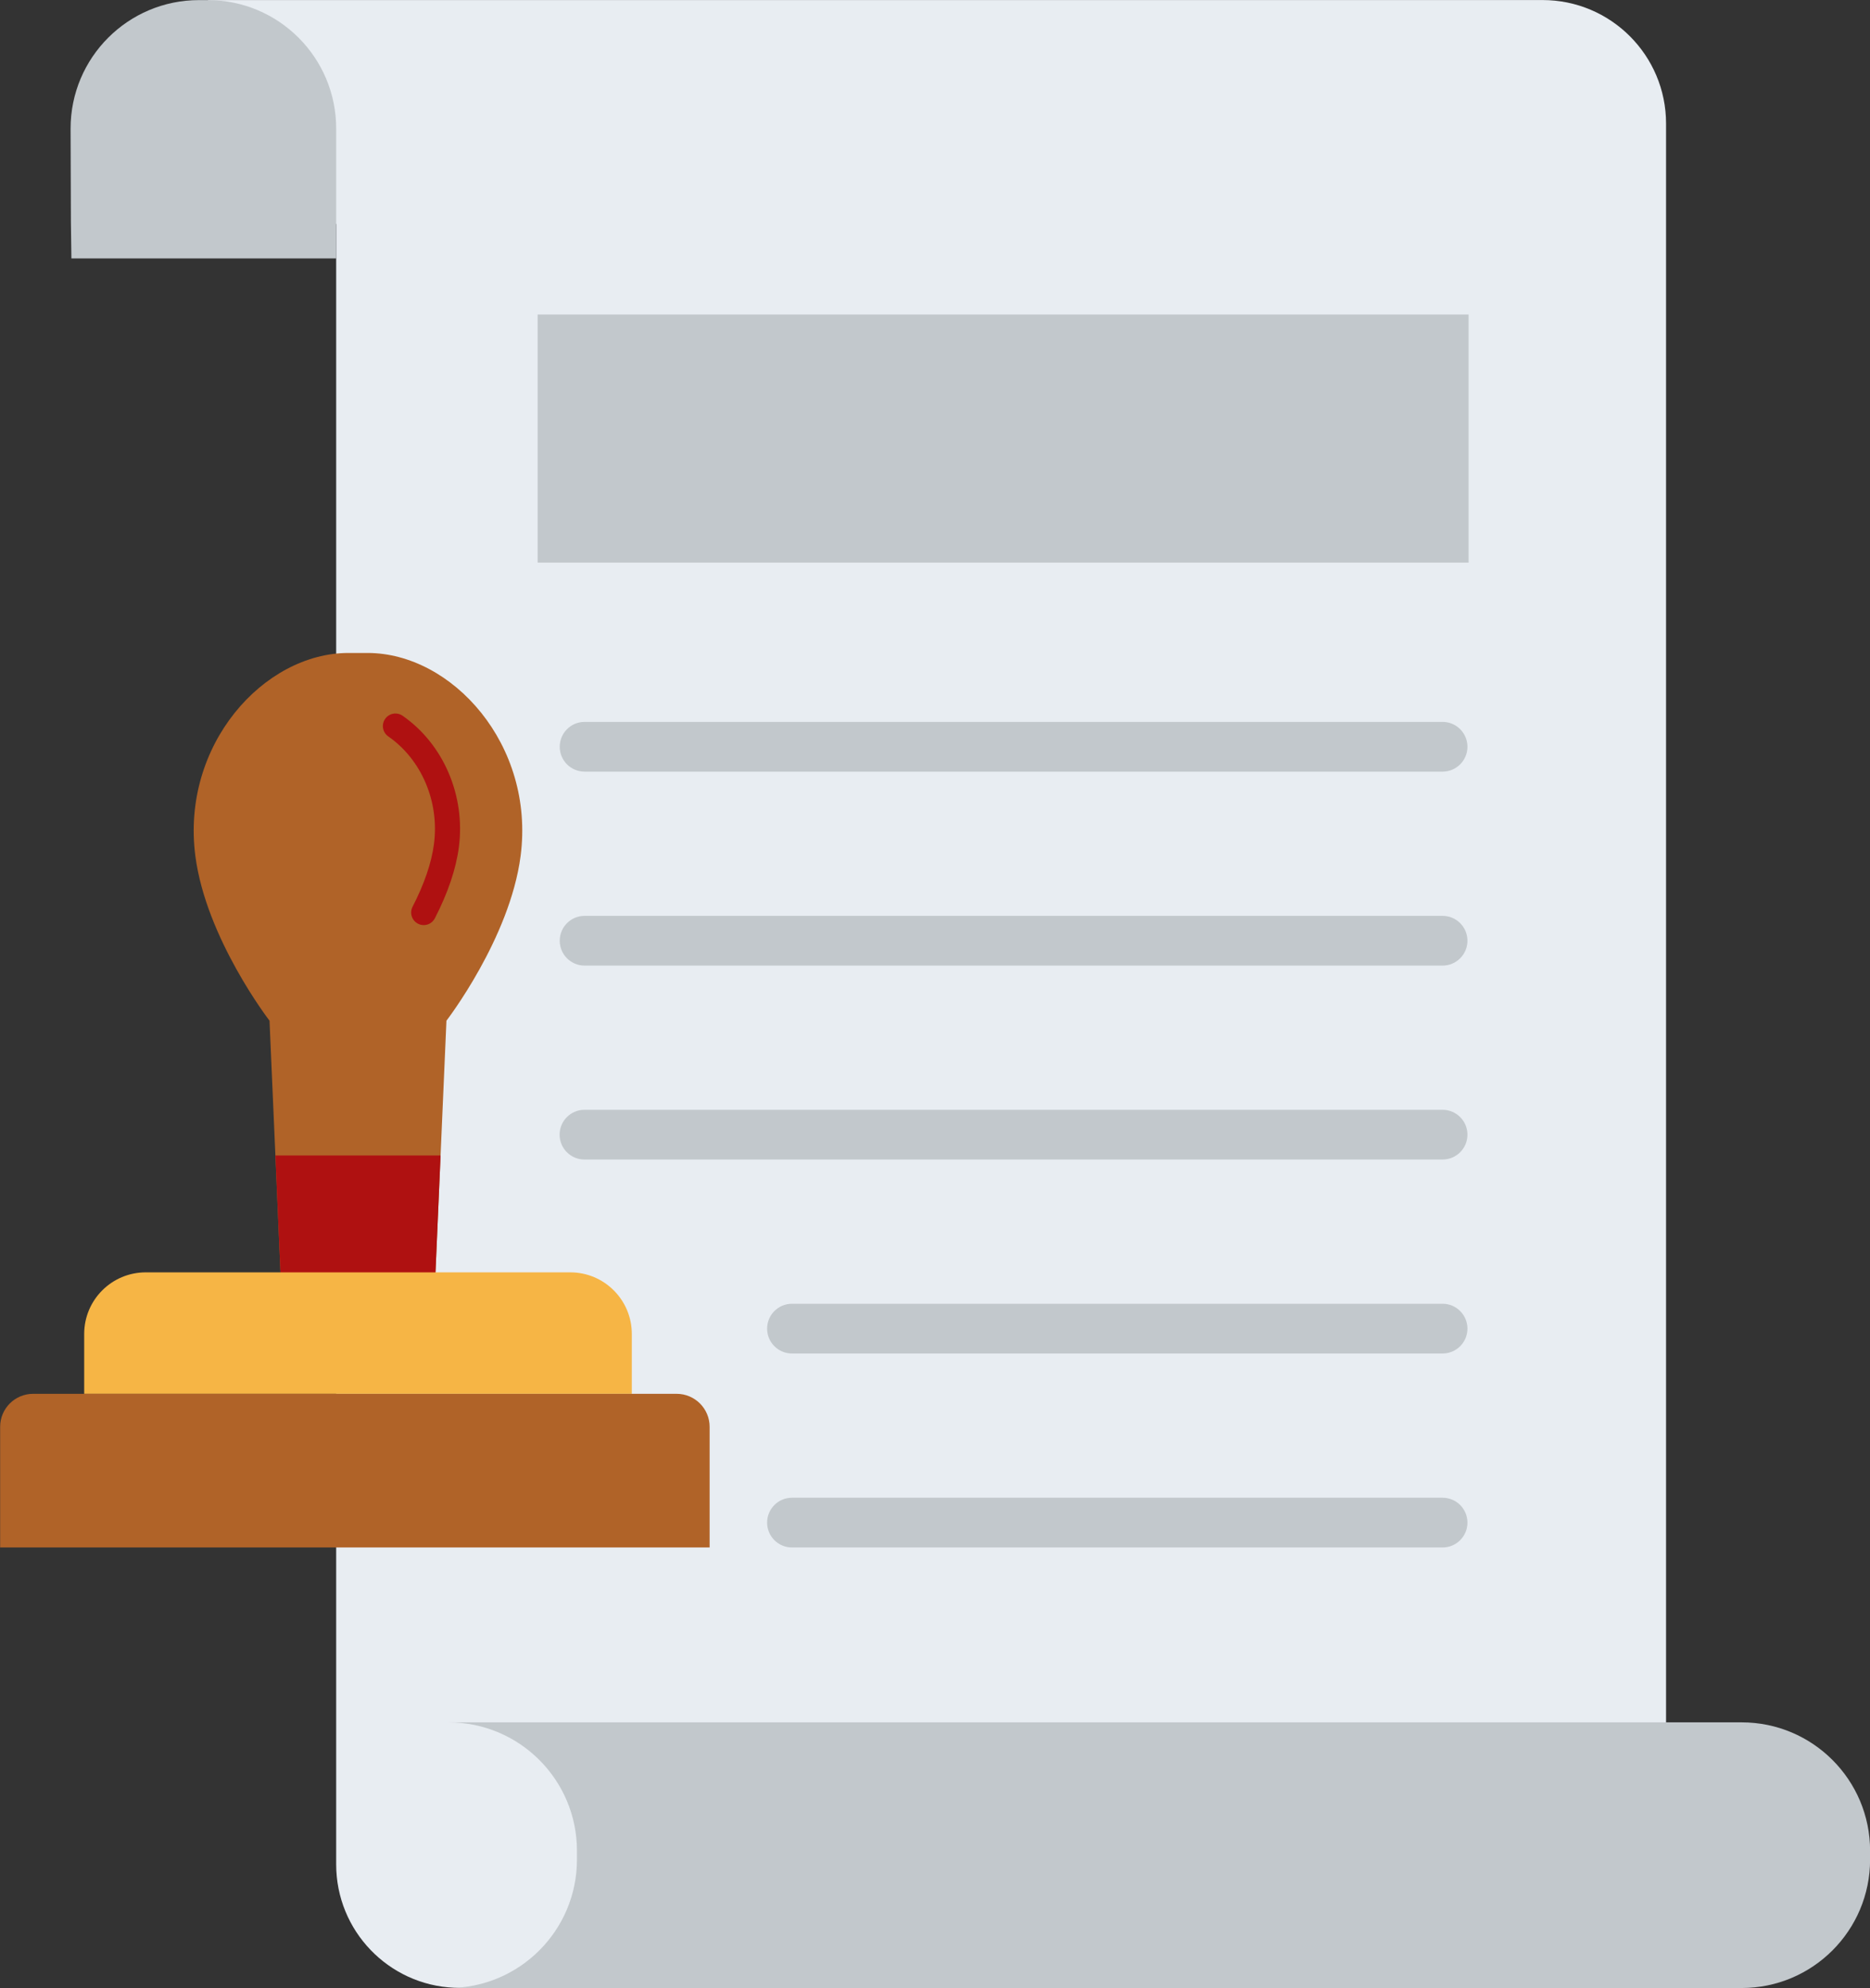 <?xml version="1.0" encoding="UTF-8" standalone="no"?><svg xmlns="http://www.w3.org/2000/svg" xmlns:xlink="http://www.w3.org/1999/xlink" fill="#000000" height="439.8" preserveAspectRatio="xMidYMid meet" version="1" viewBox="40.5 36.1 413.8 439.8" width="413.8" zoomAndPan="magnify"><rect x="40.5" y="36.1" width="413.8" height="439.8" fill="#333333" stroke="none"/><g id="change1_1"><path d="M409.17,417.12V63.44c0-15.09-12.23-27.33-27.33-27.33h-1.99H86.47l28.42,49.61v362.82 c0,14.69,11.59,26.67,26.11,27.29c0.04,0,0.07,0,0.1,0c0.37,0.03,0.75,0.04,1.12,0.04h239.63L409.17,417.12z" fill="#e8edf2"/></g><g id="change2_1"><path d="M56.3,93.27h58.59l0-28.73c0-15.7-12.72-28.42-28.42-28.42h-1.93c-15.7,0-28.42,12.72-28.42,28.42l0.07,20.63 L56.3,93.27z" fill="#c2c8cc"/></g><g id="change2_2"><path d="M139.75,417.12c15.7,0,28.42,12.72,28.42,28.42v1.93c0,15.7-12.72,28.42-28.42,28.42h32.71h253.44 c15.7,0,28.42-12.72,28.42-28.42v-1.93c0-15.7-12.72-28.42-28.42-28.42H172.46H139.75z" fill="#c2c8cc"/></g><g id="change2_3"><path d="M159.47 105.68H365.48V160.56H159.47z" fill="#c2c8cc"/></g><g fill="#c2c8cc" id="change2_4"><path d="M359.72,195.8H169.86c-3.04,0-5.5,2.46-5.5,5.5c0,3.04,2.46,5.5,5.5,5.5h189.86c3.04,0,5.5-2.46,5.5-5.5 C365.22,198.26,362.76,195.8,359.72,195.8z"/><path d="M359.72,238.71H169.86c-3.04,0-5.5,2.46-5.5,5.5c0,3.03,2.46,5.5,5.5,5.5h189.86c3.04,0,5.5-2.47,5.5-5.5 C365.22,241.17,362.76,238.71,359.72,238.71z"/><path d="M365.22,287.11c0-3.03-2.46-5.5-5.5-5.5H169.83c-3.03,0-5.5,2.47-5.5,5.5c0,3.04,2.47,5.5,5.5,5.5h189.89 C362.76,292.61,365.22,290.15,365.22,287.11z"/><path d="M359.72,324.52H215.75c-3.04,0-5.5,2.47-5.5,5.5c0,3.04,2.46,5.5,5.5,5.5h143.97c3.04,0,5.5-2.46,5.5-5.5 C365.22,326.99,362.76,324.52,359.72,324.52z"/><path d="M359.72,367.43H215.75c-3.04,0-5.5,2.46-5.5,5.5c0,3.04,2.46,5.5,5.5,5.5h143.97c3.04,0,5.5-2.46,5.5-5.5 C365.22,369.89,362.76,367.43,359.72,367.43z"/></g><g><g id="change3_1"><path d="M155.7,225.47c-2.37,18.23-16.41,36.43-16.41,36.43l-1.3,29.83l-1.14,26.28h-34.27l-1.14-26.28l-1.3-29.83 c0,0-14.04-18.19-16.41-36.43c-3.21-24.6,15.16-44.92,33.86-44.92h4.25C140.54,180.55,158.91,200.87,155.7,225.47z" fill="#b06328"/></g><g><g id="change4_2"><path d="M134.26,240.75c-0.43,0-0.86-0.1-1.27-0.31c-1.36-0.7-1.9-2.38-1.2-3.74c2.6-5.05,4.2-9.73,4.74-13.9 c1.22-9.34-2.75-18.68-10.11-23.79c-1.26-0.87-1.57-2.61-0.7-3.87c0.87-1.26,2.61-1.57,3.87-0.7 c9.05,6.28,13.94,17.7,12.45,29.07c-0.63,4.81-2.41,10.1-5.31,15.73C136.24,240.2,135.27,240.75,134.26,240.75z" fill="#af1111"/></g></g><g id="change4_1"><path d="M137.99 291.72L136.85 317.99 102.58 317.99 101.44 291.72z" fill="#af1111"/></g><g id="change5_1"><path d="M180.31,344.44v-13.24c0-7.53-6.1-13.63-13.63-13.63H72.76c-7.53,0-13.63,6.1-13.63,13.63v13.24" fill="#f6b545"/></g><g id="change3_2"><path d="M197.54,378.43H40.53v-26.69c0-4.03,3.27-7.3,7.3-7.3h142.4c4.03,0,7.3,3.27,7.3,7.3V378.43z" fill="#b06328"/></g></g></svg>